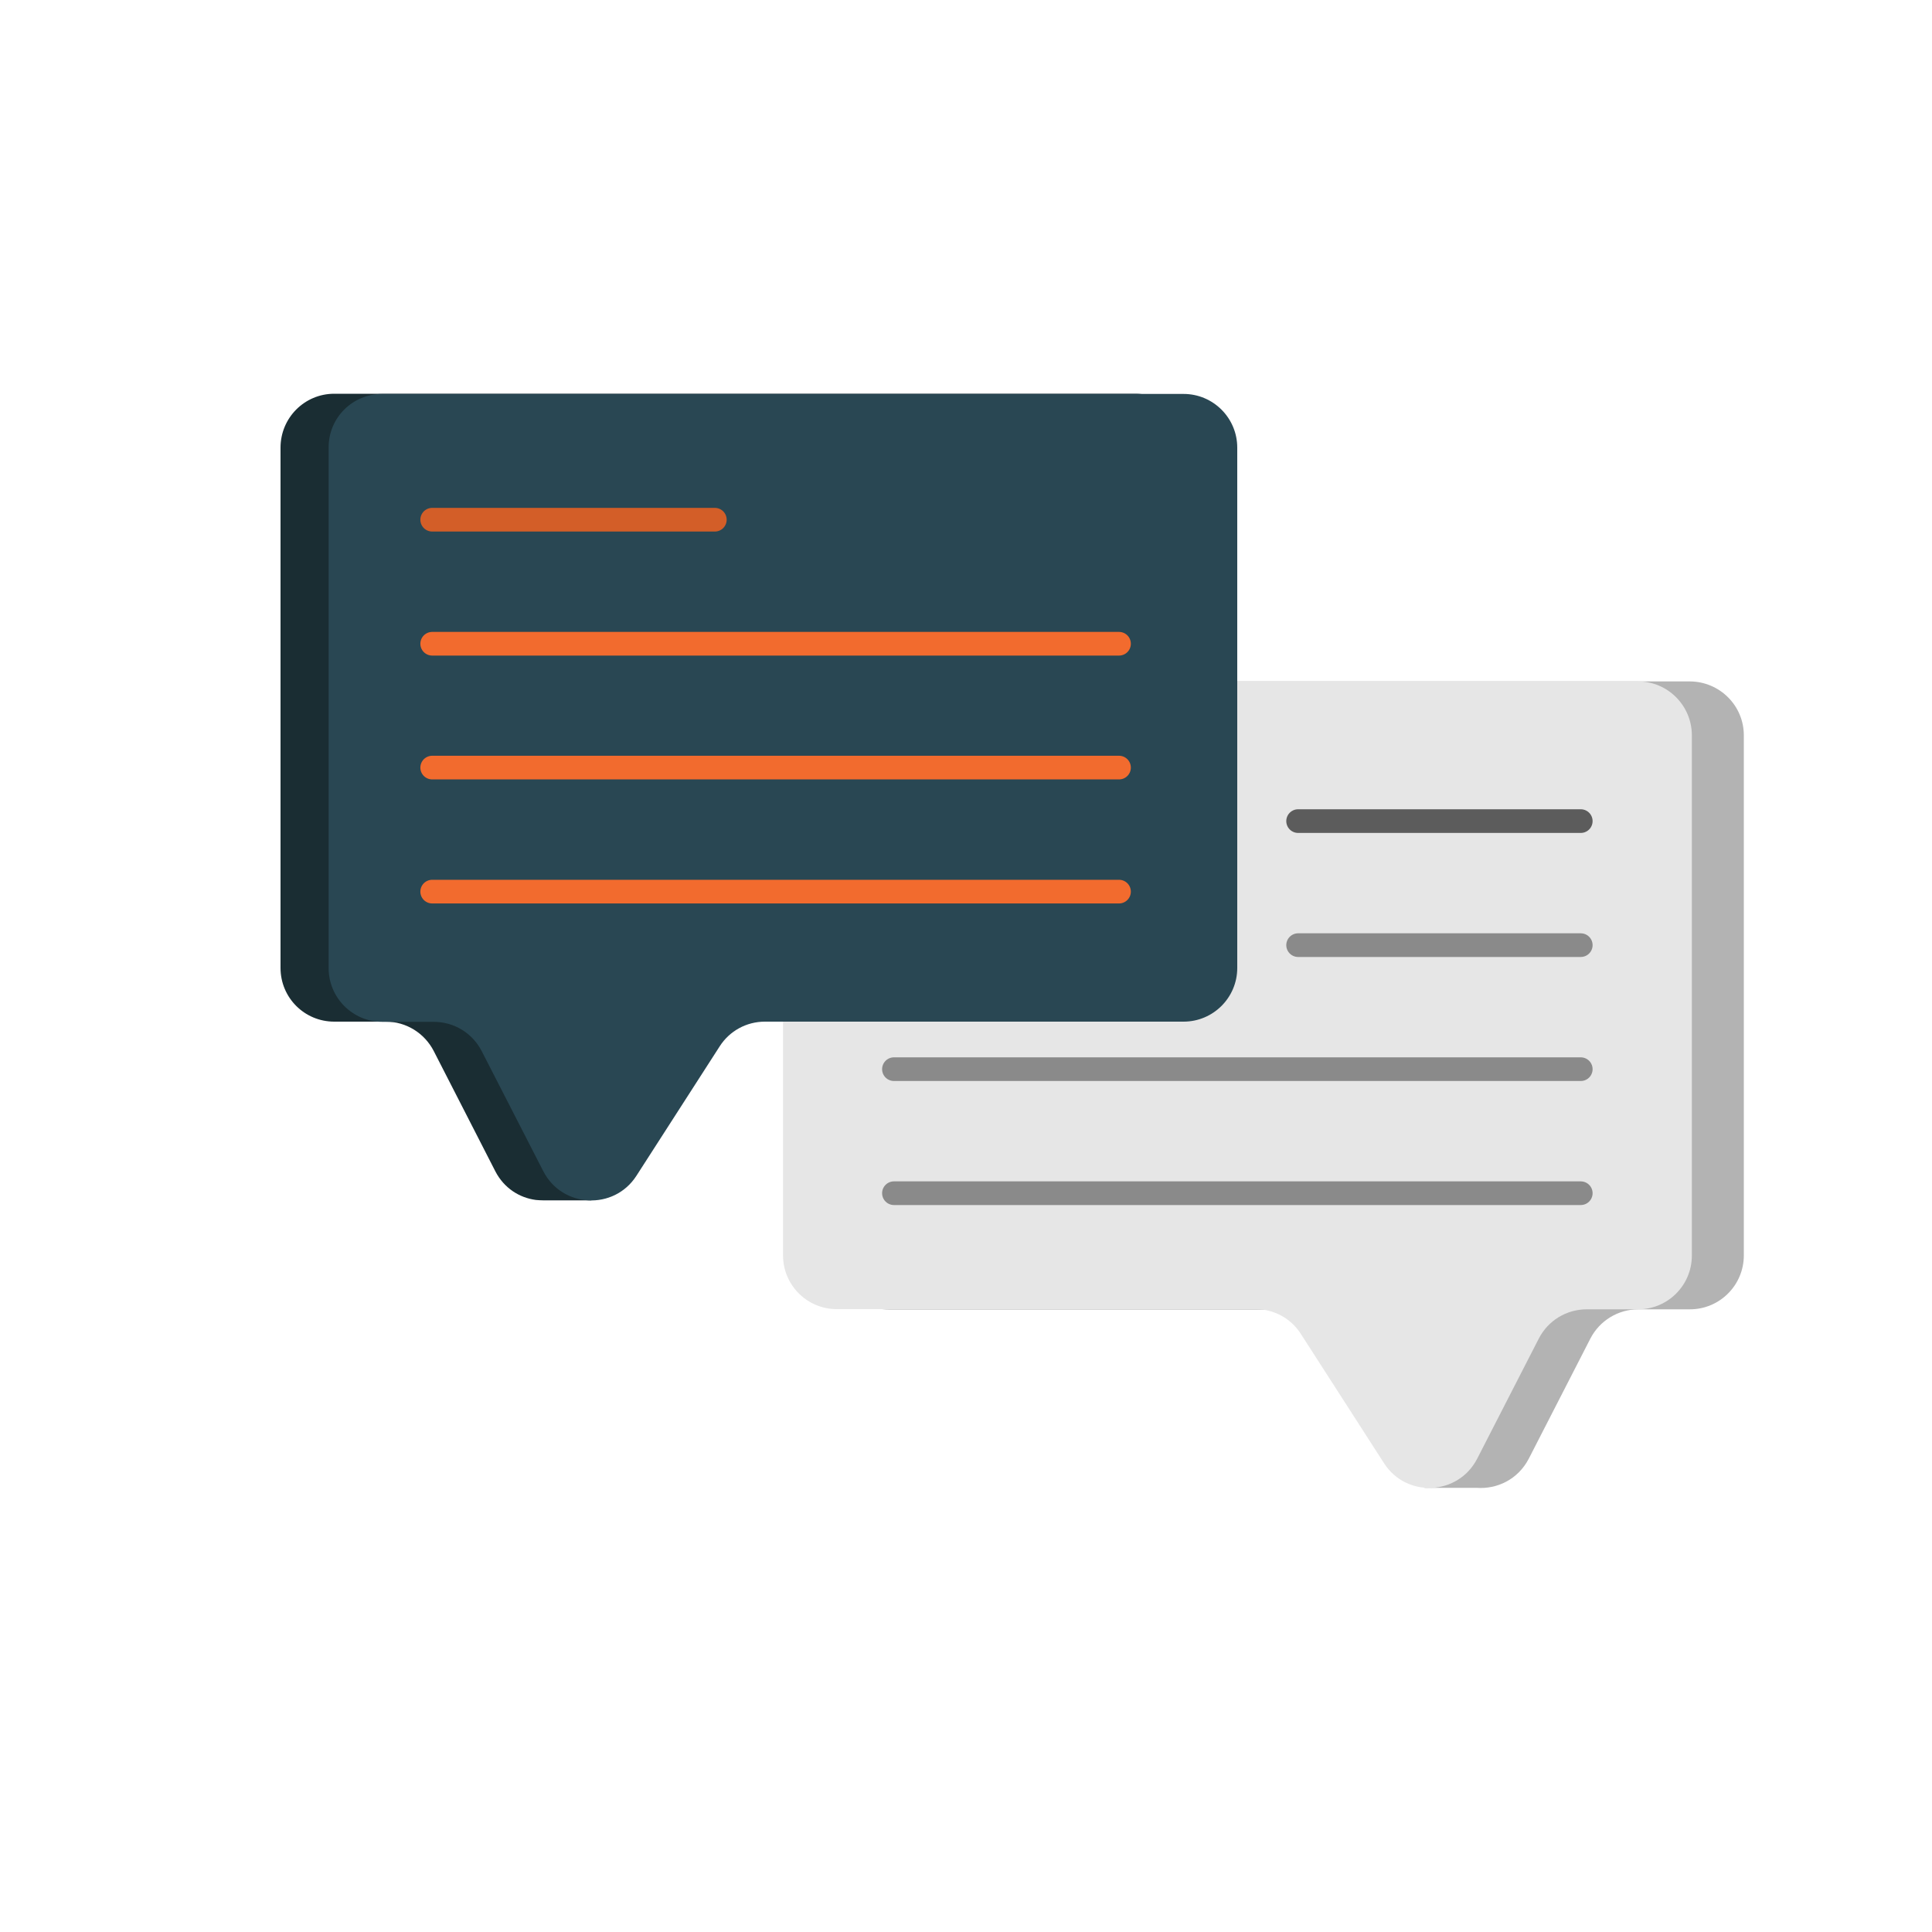 <?xml version="1.0" encoding="utf-8"?>
<!-- Generator: Adobe Illustrator 25.4.1, SVG Export Plug-In . SVG Version: 6.00 Build 0)  -->
<svg version="1.1" id="Layer_2" xmlns="http://www.w3.org/2000/svg" xmlns:xlink="http://www.w3.org/1999/xlink" x="0px" y="0px"
	 viewBox="0 0 100 100" style="enable-background:new 0 0 100 100;" xml:space="preserve">
<style type="text/css">
	.st0{fill:#B3B3B3;}
	.st1{fill:#E6E6E6;}
	.st2{opacity:0.6;fill:none;stroke:#000000;stroke-width:1.225;stroke-linecap:round;stroke-miterlimit:10;}
	.st3{opacity:0.4;fill:none;stroke:#000000;stroke-width:1.225;stroke-linecap:round;stroke-miterlimit:10;}
	.st4{fill:#1A2D33;}
	.st5{fill:#294753;}
	.st6{fill:none;stroke:#D35E28;stroke-width:1.225;stroke-linecap:round;stroke-miterlimit:10;}
	.st7{fill:none;stroke:#F26B2E;stroke-width:1.225;stroke-linecap:round;stroke-miterlimit:10;}
</style>
<g>
	<path class="st0" d="M90.26,38.06v26.92c0,1.54-1.25,2.79-2.79,2.79H84.8c-1.04,0-2,0.58-2.48,1.51l-3.19,6.22
		c-0.56,1.08-1.65,1.59-2.71,1.51h-2.69V75.1h0.16l-3.9-6.05c-0.52-0.79-1.4-1.27-2.34-1.27H45.99c-1.54,0-2.79-1.25-2.79-2.79
		V38.06c0-1.54,1.25-2.79,2.79-2.79h41.48C89.01,35.28,90.26,36.52,90.26,38.06z"/>
	<path class="st1" d="M84.79,35.27H43.31c-1.54,0-2.78,1.25-2.78,2.78v26.93c0,1.54,1.25,2.78,2.78,2.78h21.68
		c0.95,0,1.83,0.48,2.34,1.28l4.31,6.7c1.16,1.8,3.84,1.67,4.82-0.24l3.19-6.22c0.48-0.93,1.43-1.51,2.48-1.51h2.66
		c1.54,0,2.78-1.25,2.78-2.78V38.06C87.57,36.52,86.32,35.27,84.79,35.27z"/>
</g>
<g>
	<line class="st2" x1="81.82" y1="42.5" x2="67.19" y2="42.5"/>
	<line class="st3" x1="81.82" y1="48.92" x2="67.19" y2="48.92"/>
	<line class="st3" x1="81.82" y1="55.34" x2="46.27" y2="55.34"/>
	<line class="st3" x1="81.82" y1="61.76" x2="46.27" y2="61.76"/>
</g>
<g>
	<path class="st4" d="M61.57,23.17V50.1c0,1.54-1.24,2.78-2.79,2.78H37.11c-0.95,0-1.83,0.48-2.34,1.28l-4.16,6.45v1.52h-2.49
		c-0.12,0-0.26-0.01-0.38-0.02c-0.85-0.11-1.65-0.61-2.1-1.48l-3.19-6.23c-0.48-0.93-1.43-1.52-2.48-1.52H17.3
		c-1.54,0-2.78-1.24-2.78-2.78V23.17c0-1.54,1.24-2.79,2.78-2.79h41.48C60.32,20.39,61.57,21.64,61.57,23.17z"/>
	<path class="st5" d="M19.78,20.39h41.48c1.54,0,2.78,1.25,2.78,2.78V50.1c0,1.54-1.25,2.78-2.78,2.78H39.59
		c-0.95,0-1.83,0.48-2.34,1.28l-4.31,6.7c-1.16,1.8-3.84,1.67-4.82-0.24l-3.19-6.22c-0.48-0.93-1.43-1.51-2.48-1.51h-2.66
		c-1.54,0-2.78-1.25-2.78-2.78V23.17C17,21.63,18.24,20.39,19.78,20.39z"/>
</g>
<g>
	<line class="st6" x1="22.37" y1="26.9" x2="37" y2="26.9"/>
	<line class="st7" x1="22.37" y1="33.32" x2="57.92" y2="33.32"/>
	<line class="st7" x1="22.37" y1="39.73" x2="57.92" y2="39.73"/>
	<line class="st7" x1="22.37" y1="46.15" x2="57.92" y2="46.15"/>
</g>
</svg>
